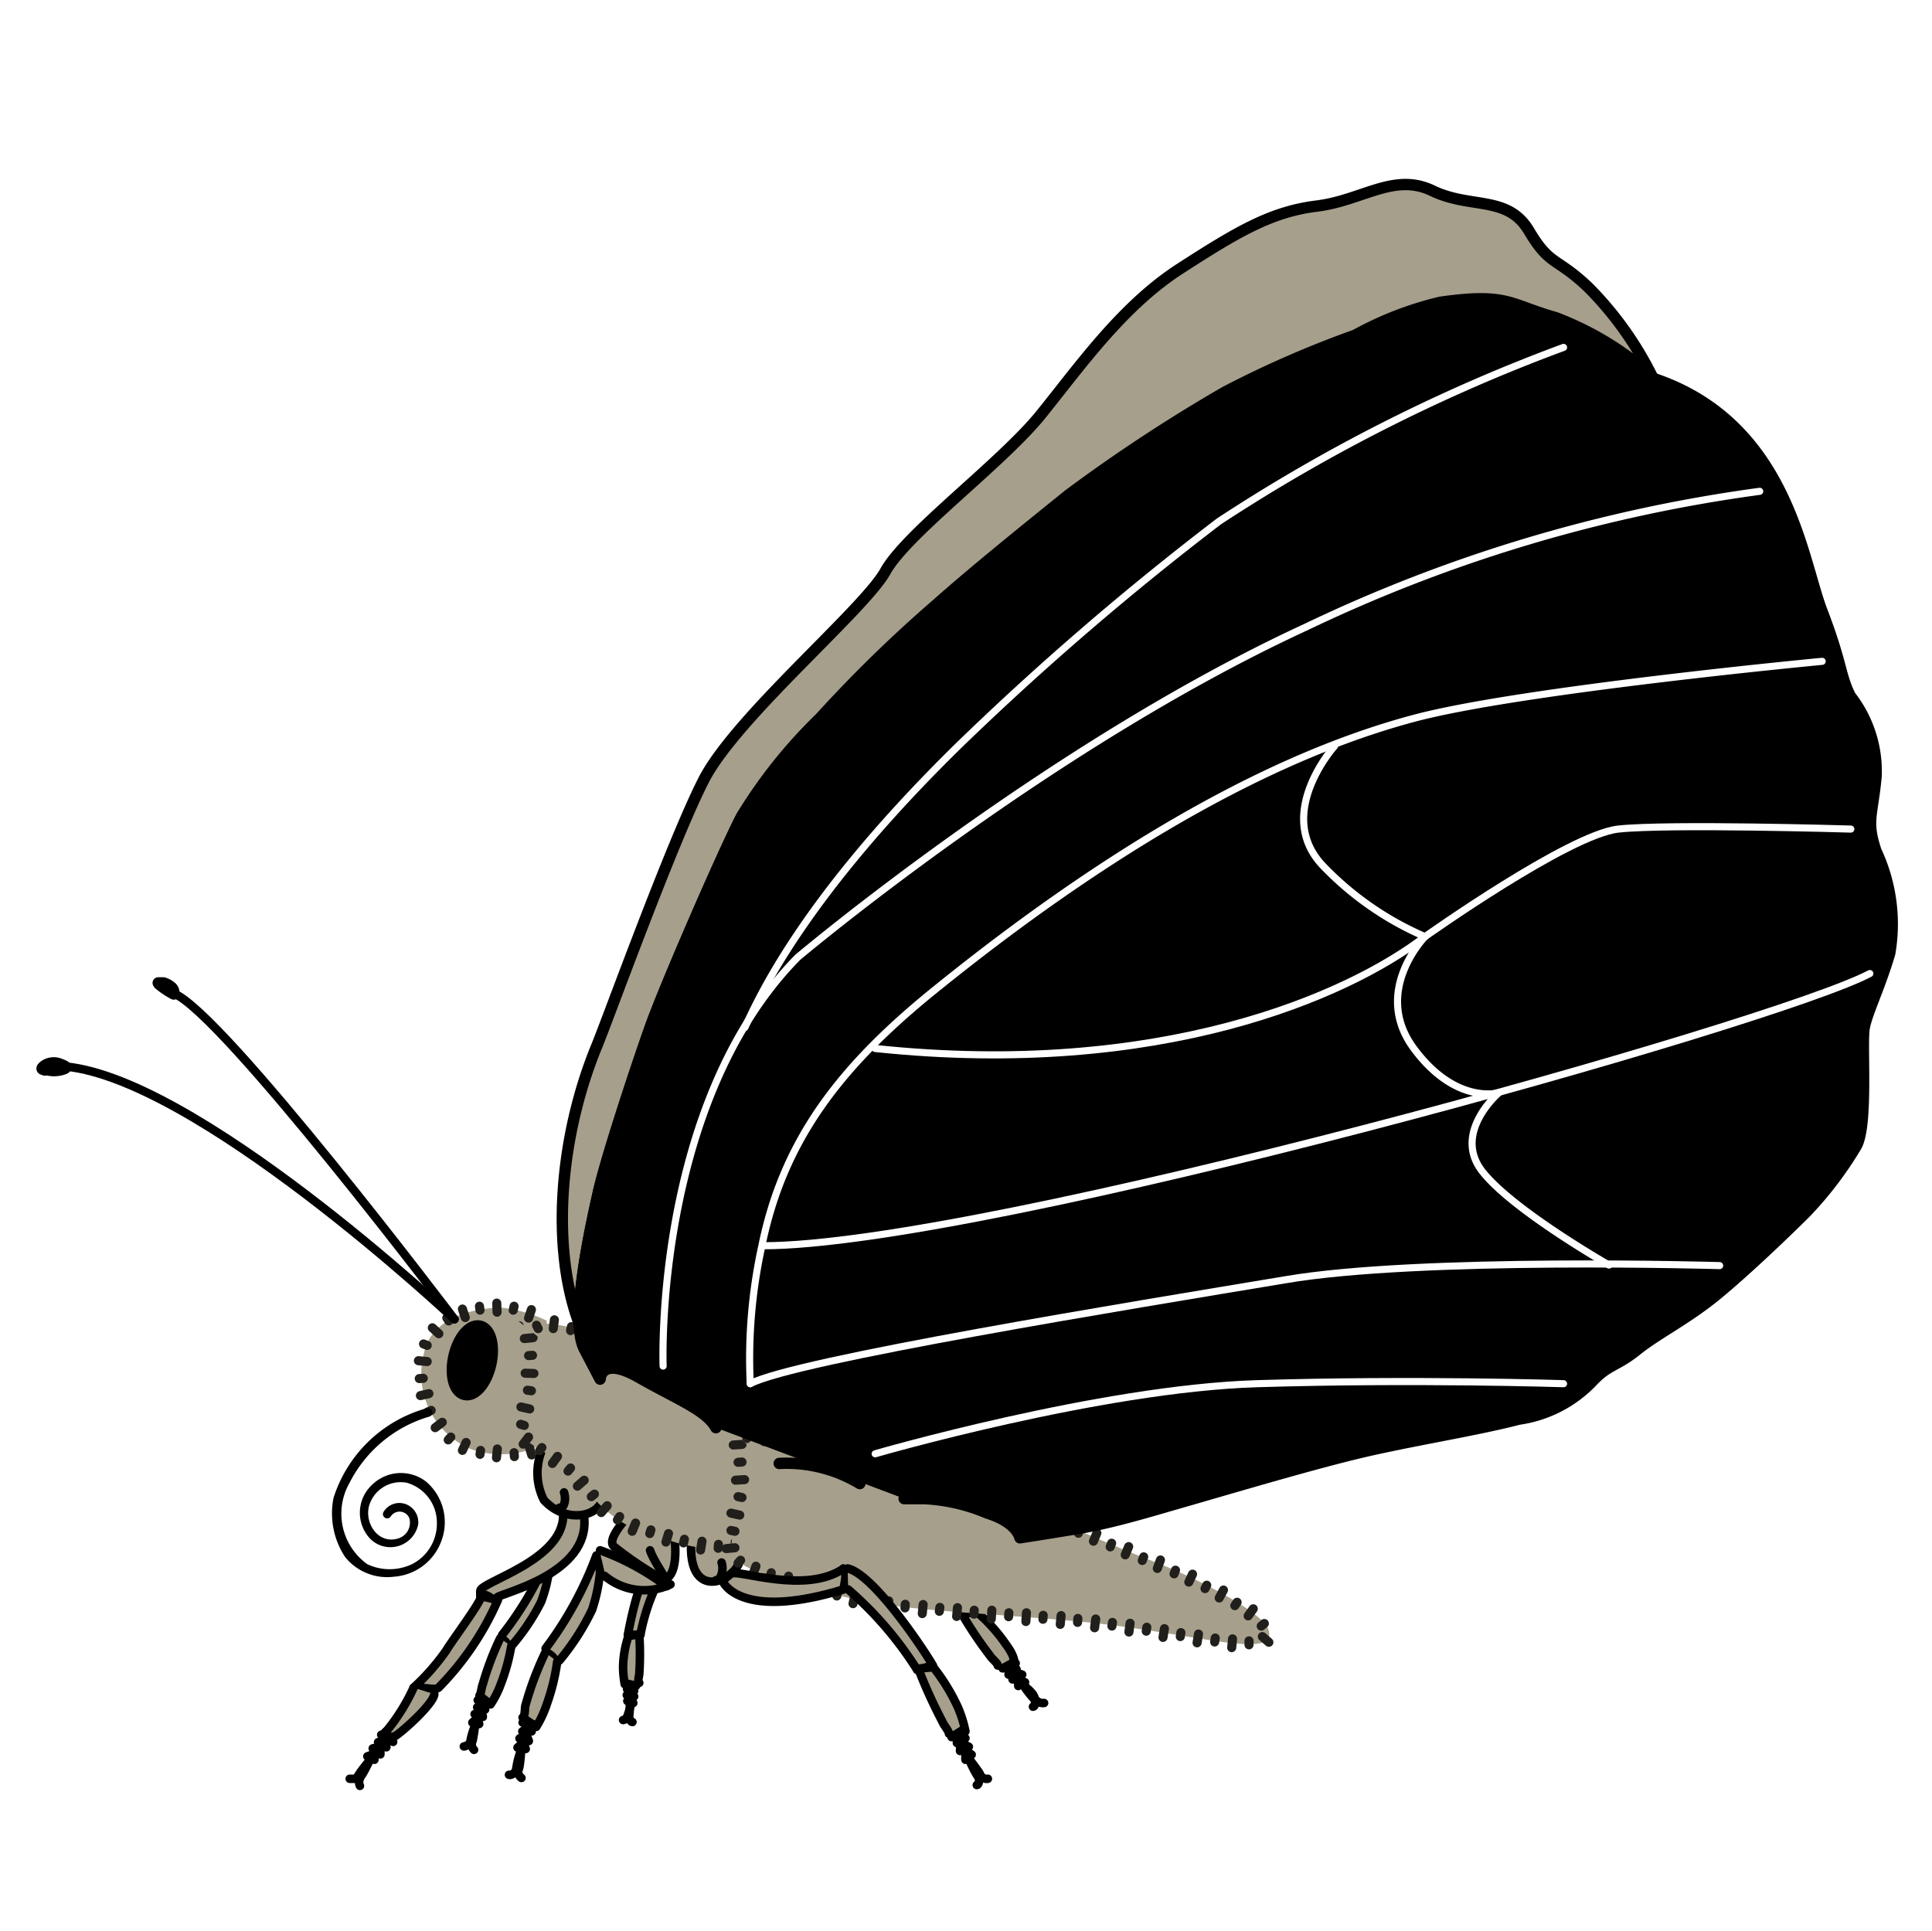 <svg xmlns="http://www.w3.org/2000/svg" xmlns:xlink="http://www.w3.org/1999/xlink" viewBox="0 0 68.06 68.03"><defs><style>.cls-1,.cls-10,.cls-22,.cls-5,.cls-7,.cls-9{fill:none;}.cls-2{fill:#fef4d1;opacity:0;}.cls-18,.cls-3{fill:#ddd9ca;}.cls-3{stroke:#ddd9ca;stroke-miterlimit:10;}.cls-16,.cls-20,.cls-4,.cls-6,.cls-8{fill:#a69f8b;}.cls-4,.cls-5{stroke:#4d4d4d;}.cls-10,.cls-11,.cls-16,.cls-18,.cls-19,.cls-20,.cls-21,.cls-22,.cls-4,.cls-5,.cls-6,.cls-7,.cls-9{stroke-linecap:round;stroke-linejoin:round;}.cls-4,.cls-5,.cls-6,.cls-7{stroke-width:0.3px;}.cls-10,.cls-11,.cls-16,.cls-18,.cls-19,.cls-20,.cls-21,.cls-6,.cls-7{stroke:#000;}.cls-9{stroke:#211f1b;stroke-width:0.32px;}.cls-10,.cls-19,.cls-20,.cls-21{stroke-width:0.4px;}.cls-11{stroke-width:0.57px;}.cls-12{clip-path:url(#clip-path);}.cls-13{clip-path:url(#clip-path-2);}.cls-14{clip-path:url(#clip-path-3);}.cls-15{clip-path:url(#clip-path-4);}.cls-16,.cls-18{stroke-width:0.5px;}.cls-17{mask:url(#mask);}.cls-19{fill:#998675;}.cls-22{stroke:#fff;stroke-width:0.25px;}.cls-23{filter:url(#luminosity-noclip);}</style><clipPath id="clip-path" transform="translate(0.01 0)"><polygon class="cls-1" points="19.1 47.44 19.09 47.36 19.09 47.32 19.09 47.3 19.09 47.29 19.09 47.28 19.09 47.28 19.1 47.22 18.07 46.4 18.11 46.68 18.13 46.83 18.14 46.9 18.14 46.96 18.15 47.5 19.1 47.44"/></clipPath><clipPath id="clip-path-2" transform="translate(0.01 0)"><polygon class="cls-1" points="19.24 47.11 19.2 47.11 19.18 47.12 19.17 47.12 19.17 47.12 19.17 47.12 19.17 47.12 19.17 47.12 19.17 47.12 19.1 47.22 18.07 46.4 18.56 46.36 18.76 46.26 18.87 46.22 18.98 46.19 19.09 46.17 19.19 46.17 19.24 47.11"/></clipPath><clipPath id="clip-path-3" transform="translate(0.01 0)"><polygon class="cls-1" points="26.47 51.21 26.46 51.13 26.46 51.09 26.46 51.07 26.46 51.06 26.46 51.06 26.46 51.06 26.46 51.05 26.46 51.05 26.46 51.05 26.46 51.05 25.43 50.02 25.52 51.27 26.47 51.21"/></clipPath><clipPath id="clip-path-4" transform="translate(0.01 0)"><polygon class="cls-1" points="26.6 51.07 26.52 51.07 26.49 51.06 26.47 51.06 26.46 51.06 26.45 51.06 26.45 51.06 26.45 51.06 26.45 51.06 26.45 51.06 26.45 51.06 26.45 51.06 26.45 51.06 26.46 51.05 25.43 50.02 26.08 50.07 26.7 50.13 26.6 51.07"/></clipPath><filter id="luminosity-noclip" x="8226" y="-8226" width="-32766" height="32766" filterUnits="userSpaceOnUse" color-interpolation-filters="sRGB"><feFlood flood-color="#fff" result="bg"/><feBlend in="SourceGraphic" in2="bg"/></filter><mask id="mask" x="8226.01" y="-8226" width="-32766" height="32766" maskUnits="userSpaceOnUse"><g class="cls-23"/></mask></defs><g id="Ebene_7" data-name="Ebene 7"><rect class="cls-2" width="68.06" height="68.03"/></g><g id="Ebene_2" data-name="Ebene 2"><path class="cls-3" d="M42.31,0" transform="translate(0.01 0)"/></g><g id="Ebene_3" data-name="Ebene 3"><path class="cls-4" d="M31,54c1.09.15,3.36,2.66,3.4,2.71l-.56.13a14.08,14.08,0,0,0-2.78-2.25" transform="translate(0.01 0)"/><path class="cls-5" d="M33.84,56.88a1.19,1.19,0,0,0,.56-.13" transform="translate(0.01 0)"/><path class="cls-6" d="M35.77,58.6c-.1-.11,0-.21-.36-.69a5.9,5.9,0,0,0-1-1.11l-.54.05a14,14,0,0,0,1,1.49c.06.1.26.25.27.34" transform="translate(0.01 0)"/><path class="cls-7" d="M36,59.27c0,.11.48.71.54.68" transform="translate(0.01 0)"/><path class="cls-7" d="M36.49,59.94s0,0-.08-.19-.57-.53-.56-.52" transform="translate(0.01 0)"/><path class="cls-7" d="M35.86,59.4v-.26" transform="translate(0.01 0)"/><path class="cls-7" d="M36.1,59.27l-.27-.12" transform="translate(0.01 0)"/><path class="cls-7" d="M36,59l-.29-.1" transform="translate(0.01 0)"/><path class="cls-7" d="M35.66,59.17c0-.15,0-.24,0-.24" transform="translate(0.01 0)"/><path class="cls-7" d="M35.8,58.81l-.26-.08" transform="translate(0.01 0)"/><path class="cls-7" d="M35.52,59a1.9,1.9,0,0,0,0-.21" transform="translate(0.01 0)"/><path class="cls-7" d="M36.77,60a.39.39,0,0,1-.26-.07" transform="translate(0.01 0)"/><path class="cls-7" d="M36.38,60.13c.08,0,.07-.14.07-.14" transform="translate(0.01 0)"/><path class="cls-7" d="M35.31,58.78l.4-.22" transform="translate(0.01 0)"/><path class="cls-6" d="M23.41,55.29a7.17,7.17,0,0,0-.86,2.31h-.44s.42-2.47,1.08-2.8" transform="translate(0.01 0)"/><path class="cls-7" d="M22.55,57.6c-.1.07-.44,0-.44,0" transform="translate(0.01 0)"/><path class="cls-6" d="M22,59.34a3.3,3.3,0,0,1-.06-.62,3.59,3.59,0,0,1,.19-1.08l.38-.06a10.38,10.38,0,0,1,0,1.39c0,.09-.07.24,0,.32" transform="translate(0.01 0)"/><path class="cls-7" d="M22.18,59.91c0,.09,0,.65-.06.64" transform="translate(0.01 0)"/><path class="cls-7" d="M22.12,60.54s-.06,0,0-.16.15-.53.14-.53" transform="translate(0.01 0)"/><path class="cls-7" d="M22.3,60l-.12-.21" transform="translate(0.01 0)"/><path class="cls-7" d="M22.09,59.93l.12-.15" transform="translate(0.01 0)"/><path class="cls-7" d="M22.07,59.72a1.24,1.24,0,0,0,.15-.13" transform="translate(0.01 0)"/><path class="cls-7" d="M22.33,59.77l-.13-.19" transform="translate(0.01 0)"/><path class="cls-7" d="M22.08,59.51l.14-.11" transform="translate(0.01 0)"/><path class="cls-7" d="M22.33,59.57l-.11-.17" transform="translate(0.01 0)"/><path class="cls-7" d="M21.94,60.6a.18.18,0,0,0,.14-.11" transform="translate(0.01 0)"/><path class="cls-7" d="M22.27,60.67c-.06,0-.1-.1-.1-.1" transform="translate(0.01 0)"/><path class="cls-7" d="M22.4,59.39,22,59.3" transform="translate(0.01 0)"/><path class="cls-6" d="M18,58a7.63,7.63,0,0,0,1.05-1.56,4.89,4.89,0,0,0,.29-1.19l0-.51a11.76,11.76,0,0,1-1.66,2.86" transform="translate(0.01 0)"/><path class="cls-7" d="M17.65,57.72a.68.68,0,0,1,.25.26" transform="translate(0.01 0)"/><path class="cls-6" d="M17.61,57.72A10.21,10.21,0,0,0,17,59.33c-.05.11-.06.34-.12.41l.39.31a3.34,3.34,0,0,0,.36-.71A7,7,0,0,0,18,58" transform="translate(0.01 0)"/><path class="cls-7" d="M16.79,60.65a2.75,2.75,0,0,0-.25.82" transform="translate(0.01 0)"/><path class="cls-7" d="M16.54,61.47s.07,0,.11-.19.11-.74.11-.73" transform="translate(0.01 0)"/><path class="cls-7" d="M16.63,60.69l.21-.19" transform="translate(0.01 0)"/><path class="cls-7" d="M16.87,60.74a2.17,2.17,0,0,1-.06-.25" transform="translate(0.01 0)"/><path class="cls-7" d="M17,60.49c0-.07-.08-.24-.08-.24" transform="translate(0.01 0)"/><path class="cls-7" d="M16.71,60.39a1.71,1.71,0,0,0,.21-.15" transform="translate(0.01 0)"/><path class="cls-7" d="M17.08,60.23A1.68,1.68,0,0,1,17,60" transform="translate(0.01 0)"/><path class="cls-7" d="M16.8,60.15,17,60" transform="translate(0.01 0)"/><path class="cls-7" d="M16.69,61.65a.26.26,0,0,1-.08-.22" transform="translate(0.01 0)"/><path class="cls-7" d="M16.33,61.53c.06,0,.15-.06.15-.06" transform="translate(0.01 0)"/><path class="cls-7" d="M16.82,59.9a3.64,3.64,0,0,1,.4.1" transform="translate(0.01 0)"/><path class="cls-7" d="M19.35,55.53" transform="translate(0.01 0)"/><path class="cls-6" d="M21.62,54.15" transform="translate(0.01 0)"/><path class="cls-6" d="M26.05,54.62c.35.86-1.94,2.19-1.7-.47" transform="translate(0.01 0)"/><path class="cls-6" d="M14.56,59.46c.6,0,.73.1.88,0a10.23,10.23,0,0,0,2.09-3.09l-.59-.13c0,.2-1.08,1.64-1.23,1.91a8,8,0,0,1-1.15,1.31" transform="translate(0.01 0)"/><path class="cls-7" d="M15.53,58.08" transform="translate(0.01 0)"/><path class="cls-7" d="M15.22,58" transform="translate(0.01 0)"/><path class="cls-6" d="M14.56,59.46a6.89,6.89,0,0,1-.93,1.5c-.1.09-.42.38.27.21.21-.11,1.35-1.12,1.39-1.48" transform="translate(0.01 0)"/><path class="cls-7" d="M13.12,61.9c-.1.09-.62.74-.56.78" transform="translate(0.01 0)"/><path class="cls-7" d="M12.57,62.67s.08,0,.18-.15.38-.74.38-.73" transform="translate(0.01 0)"/><path class="cls-7" d="M12.93,61.88l.3-.11" transform="translate(0.01 0)"/><path class="cls-7" d="M13.18,62c0-.14,0-.28,0-.28" transform="translate(0.01 0)"/><path class="cls-7" d="M13.39,61.81v-.29" transform="translate(0.01 0)"/><path class="cls-7" d="M13.12,61.6l.3-.08" transform="translate(0.01 0)"/><path class="cls-7" d="M13.6,61.56a2,2,0,0,1,0-.26" transform="translate(0.01 0)"/><path class="cls-7" d="M13.31,61.38l.26-.07" transform="translate(0.01 0)"/><path class="cls-7" d="M12.67,62.92a.3.3,0,0,1,0-.26" transform="translate(0.01 0)"/><path class="cls-7" d="M12.31,62.67c.06,0,.19,0,.19,0" transform="translate(0.01 0)"/><path class="cls-7" d="M13.42,61.12l.42.25" transform="translate(0.01 0)"/><path class="cls-6" d="M20.57,53.46c.2,2-2.91,2.66-3.07,2.82l0,.09c-.24,0-.35-.29-.59-.13v-.19c0-.32,2.95-1.07,2.92-2.69" transform="translate(0.01 0)"/><path class="cls-6" d="M20.91,52.11c1,1-.71,1.88-1.76.74a2.13,2.13,0,0,1,.1-2.09" transform="translate(0.01 0)"/><path class="cls-6" d="M21.29,55.52a2.17,2.17,0,0,0,2.32.3l-.14.07a8.94,8.94,0,0,0-2.34-1.27" transform="translate(0.01 0)"/><path class="cls-6" d="M19.7,58.5a8.56,8.56,0,0,0,1.15-1.79,6.06,6.06,0,0,0,.28-1.34L21,54.8a12.87,12.87,0,0,1-1.79,3.28" transform="translate(0.01 0)"/><path class="cls-7" d="M19.25,58.22a.78.78,0,0,1,.31.28" transform="translate(0.01 0)"/><path class="cls-6" d="M19.2,58.22a11.3,11.3,0,0,0-.69,1.83c-.05.12,0,.38-.11.46l.48.33a3.68,3.68,0,0,0,.38-.82,7.38,7.38,0,0,0,.36-1.48" transform="translate(0.01 0)"/><path class="cls-7" d="M18.4,61.53a3.06,3.06,0,0,0-.24.92" transform="translate(0.01 0)"/><path class="cls-7" d="M18.17,62.45s.08,0,.12-.21.08-.83.08-.82" transform="translate(0.01 0)"/><path class="cls-7" d="M18.22,61.57l.24-.21" transform="translate(0.01 0)"/><path class="cls-7" d="M18.51,61.62a2.51,2.51,0,0,1-.08-.28" transform="translate(0.01 0)"/><path class="cls-7" d="M18.62,61.34l-.1-.27" transform="translate(0.01 0)"/><path class="cls-7" d="M18.29,61.25a2,2,0,0,0,.25-.18" transform="translate(0.01 0)"/><path class="cls-7" d="M18.72,61l-.11-.24" transform="translate(0.01 0)"/><path class="cls-7" d="M18.39,61l.22-.16" transform="translate(0.01 0)"/><path class="cls-7" d="M18.36,62.64a.28.28,0,0,1-.12-.24" transform="translate(0.01 0)"/><path class="cls-7" d="M18.1,62.46s-.1.1-.18.07" transform="translate(0.01 0)"/><path class="cls-7" d="M18.4,60.69c.17,0,.48.09.48.09" transform="translate(0.01 0)"/><path class="cls-7" d="M21.13,55.69" transform="translate(0.01 0)"/><path class="cls-6" d="M23.73,54s.25,1.5-.36,1.66a12.8,12.8,0,0,1-1.75-1.17c-.29-.26.5-1.06.5-1.06" transform="translate(0.01 0)"/><path class="cls-8" d="M17.65,46.07c-.13,0-2.41,0-2.73,1.63a2.87,2.87,0,0,0,1.67,3.36,3.2,3.2,0,0,0,2.4-.12,35.14,35.14,0,0,0,.26-4.41A5,5,0,0,0,17.65,46.07Z" transform="translate(0.01 0)"/><line class="cls-9" x1="18.72" y1="46.14" x2="18.62" y2="46.44"/><line class="cls-9" x1="18.11" y1="46.02" x2="18.08" y2="46.16"/><line class="cls-9" x1="17.5" y1="45.91" x2="17.51" y2="46.23"/><line class="cls-9" x1="16.89" y1="46.02" x2="16.91" y2="46.16"/><line class="cls-9" x1="16.29" y1="46.12" x2="16.39" y2="46.42"/><line class="cls-9" x1="15.74" y1="46.43" x2="15.81" y2="46.54"/><line class="cls-9" x1="15.23" y1="46.78" x2="15.46" y2="46.99"/><line class="cls-9" x1="14.92" y1="47.35" x2="15.05" y2="47.4"/><line class="cls-9" x1="14.74" y1="47.94" x2="15.05" y2="47.97"/><line class="cls-9" x1="14.77" y1="48.57" x2="14.91" y2="48.56"/><line class="cls-9" x1="14.81" y1="49.17" x2="15.11" y2="49.1"/><line class="cls-9" x1="15.06" y1="49.75" x2="15.19" y2="49.69"/><line class="cls-9" x1="15.33" y1="50.3" x2="15.58" y2="50.11"/><line class="cls-9" x1="15.79" y1="50.73" x2="15.88" y2="50.63"/><line class="cls-9" x1="16.29" y1="51.1" x2="16.42" y2="50.82"/><line class="cls-9" x1="16.91" y1="51.24" x2="16.93" y2="51.1"/><line class="cls-9" x1="17.49" y1="51.36" x2="17.52" y2="51.05"/><line class="cls-9" x1="18.12" y1="51.32" x2="18.11" y2="51.18"/><line class="cls-9" x1="18.73" y1="51.26" x2="18.64" y2="50.96"/><line class="cls-9" x1="19.17" y1="50.73" x2="19.04" y2="50.71"/><line class="cls-9" x1="19.29" y1="50.15" x2="18.97" y2="50.12"/><line class="cls-9" x1="19.28" y1="49.54" x2="19.14" y2="49.53"/><line class="cls-9" x1="19.35" y1="48.96" x2="19.04" y2="48.95"/><line class="cls-9" x1="19.33" y1="48.35" x2="19.19" y2="48.35"/><line class="cls-9" x1="19.39" y1="47.77" x2="19.08" y2="47.76"/><line class="cls-9" x1="19.36" y1="47.17" x2="19.22" y2="47.16"/><path class="cls-7" d="M16,46.48S7.84,35.68,6.11,35" transform="translate(0.01 0)"/><path class="cls-10" d="M5.59,34.67a3,3,0,0,0,.52.35A.26.26,0,0,0,6,34.76a.75.75,0,0,0-.25-.13s-.36,0-.08,0" transform="translate(0.01 0)"/><path class="cls-7" d="M16,46.48S6.74,37.77,2.08,37.56" transform="translate(0.01 0)"/><path class="cls-10" d="M1.53,37.65a1,1,0,0,0,.73,0c.11-.05,0-.1-.16-.16a.57.57,0,0,0-.53.05c-.22.16,0,.13,0,.16" transform="translate(0.01 0)"/><ellipse class="cls-11" cx="16.63" cy="47.93" rx="1.15" ry="0.58" transform="translate(-33.78 53.56) rotate(-77.24)"/><path class="cls-8" d="M18.6,46.83c.28,0,.3-.25.89-.18a13.11,13.11,0,0,1,2,.5,10.68,10.68,0,0,1,1.58,1c.38.25.4.42.78.62s.06,0,.67.33a8,8,0,0,1,1.14.72,2.81,2.81,0,0,1,.93,1.53,3.21,3.21,0,0,1,0,1.32c-.27,1.55-.15,1.72-.65,1.85a5.31,5.31,0,0,1-2.46-.28A4.54,4.54,0,0,1,21,52.89a7.61,7.61,0,0,0-1.3-1.34,9.19,9.19,0,0,0-1-.68c-.25-.15-.43-.3-.34-.65a8,8,0,0,0,.3-2.09A10.22,10.22,0,0,0,18.6,46.83Z" transform="translate(0.01 0)"/><line class="cls-9" x1="19.49" y1="46.81" x2="19.53" y2="46.5"/><line class="cls-9" x1="20.1" y1="46.88" x2="20.13" y2="46.74"/><line class="cls-9" x1="20.67" y1="47.06" x2="20.75" y2="46.76"/><line class="cls-9" x1="21.28" y1="47.19" x2="21.33" y2="47.06"/><line class="cls-9" x1="21.8" y1="47.46" x2="21.95" y2="47.18"/><line class="cls-9" x1="22.35" y1="47.74" x2="22.42" y2="47.62"/><line class="cls-9" x1="22.82" y1="48.11" x2="23" y2="47.85"/><line class="cls-9" x1="23.33" y1="48.44" x2="23.43" y2="48.34"/><line class="cls-9" x1="23.81" y1="48.87" x2="23.95" y2="48.59"/><line class="cls-9" x1="24.4" y1="49.1" x2="24.46" y2="48.97"/><line class="cls-9" x1="24.89" y1="49.43" x2="25.06" y2="49.16"/><line class="cls-9" x1="25.43" y1="49.73" x2="25.51" y2="49.62"/><line class="cls-9" x1="25.84" y1="50.13" x2="26.07" y2="49.93"/><line class="cls-9" x1="26.22" y1="50.6" x2="26.34" y2="50.53"/><line class="cls-9" x1="26.4" y1="51.15" x2="26.7" y2="51.05"/><line class="cls-9" x1="26.57" y1="51.72" x2="26.71" y2="51.71"/><line class="cls-9" x1="26.53" y1="52.3" x2="26.84" y2="52.33"/><line class="cls-9" x1="26.48" y1="52.92" x2="26.62" y2="52.94"/><line class="cls-9" x1="26.35" y1="53.51" x2="26.66" y2="53.55"/><line class="cls-9" x1="26.28" y1="54.11" x2="26.41" y2="54.15"/><line class="cls-9" x1="25.9" y1="54.33" x2="25.96" y2="54.63"/><line class="cls-9" x1="25.31" y1="54.41" x2="25.3" y2="54.55"/><line class="cls-9" x1="24.73" y1="54.3" x2="24.68" y2="54.61"/><line class="cls-9" x1="24.11" y1="54.23" x2="24.08" y2="54.36"/><line class="cls-9" x1="23.55" y1="54.03" x2="23.46" y2="54.33"/><line class="cls-9" x1="22.93" y1="53.9" x2="22.89" y2="54.03"/><line class="cls-9" x1="22.39" y1="53.66" x2="22.27" y2="53.95"/><line class="cls-9" x1="21.83" y1="53.43" x2="21.75" y2="53.55"/><line class="cls-9" x1="21.39" y1="53.05" x2="21.18" y2="53.29"/><line class="cls-9" x1="20.94" y1="52.64" x2="20.83" y2="52.73"/><line class="cls-9" x1="20.58" y1="52.15" x2="20.34" y2="52.36"/><line class="cls-9" x1="20.1" y1="51.72" x2="20.01" y2="51.83"/><line class="cls-9" x1="19.64" y1="51.31" x2="19.46" y2="51.56"/><line class="cls-9" x1="19.09" y1="51" x2="19.01" y2="51.11"/><line class="cls-9" x1="18.62" y1="50.63" x2="18.43" y2="50.88"/><line class="cls-9" x1="18.47" y1="50.22" x2="18.34" y2="50.18"/><line class="cls-9" x1="18.66" y1="49.64" x2="18.35" y2="49.57"/><line class="cls-9" x1="18.72" y1="49" x2="18.58" y2="48.98"/><line class="cls-9" x1="18.81" y1="48.39" x2="18.5" y2="48.38"/><line class="cls-9" x1="18.76" y1="47.75" x2="18.62" y2="47.76"/><g class="cls-12"><line class="cls-9" x1="18.78" y1="47.13" x2="18.47" y2="47.16"/><polyline class="cls-9" points="18.63 46.51 18.61 46.51 18.6 46.52 18.56 46.52"/></g><g class="cls-13"><polyline class="cls-9" points="18.31 47.02 18.31 46.87 18.29 46.71"/><line class="cls-9" x1="18.96" y1="46.81" x2="18.9" y2="46.69"/></g><path class="cls-8" d="M26,50.54a25.21,25.21,0,0,1,5.1.94c2.28.74,4.69,1.43,5.78,1.94s2.74,1.21,3.89,1.65c1.54.6,3.68,1.75,3.89,2.31.46,1.21-2.76.09-6.86-.27s-6.63-.38-8.59-1-3.06-.74-3.36-1.29.3-1.85.26-2.58S26,50.54,26,50.54Z" transform="translate(0.01 0)"/><line class="cls-9" x1="26.92" y1="50.79" x2="26.96" y2="50.48"/><line class="cls-9" x1="27.54" y1="50.83" x2="27.56" y2="50.69"/><line class="cls-9" x1="28.13" y1="50.96" x2="28.18" y2="50.66"/><line class="cls-9" x1="28.74" y1="51.03" x2="28.77" y2="50.89"/><line class="cls-9" x1="29.32" y1="51.19" x2="29.38" y2="50.88"/><line class="cls-9" x1="29.93" y1="51.28" x2="29.96" y2="51.15"/><line class="cls-9" x1="30.49" y1="51.48" x2="30.58" y2="51.17"/><line class="cls-9" x1="31.09" y1="51.61" x2="31.14" y2="51.48"/><line class="cls-9" x1="31.65" y1="51.84" x2="31.75" y2="51.54"/><line class="cls-9" x1="32.26" y1="51.98" x2="32.3" y2="51.85"/><line class="cls-9" x1="32.81" y1="52.2" x2="32.91" y2="51.91"/><line class="cls-9" x1="33.42" y1="52.35" x2="33.46" y2="52.21"/><line class="cls-9" x1="33.98" y1="52.57" x2="34.07" y2="52.27"/><line class="cls-9" x1="34.58" y1="52.71" x2="34.63" y2="52.58"/><line class="cls-9" x1="35.14" y1="52.94" x2="35.24" y2="52.65"/><line class="cls-9" x1="35.74" y1="53.1" x2="35.78" y2="52.97"/><line class="cls-9" x1="36.28" y1="53.35" x2="36.39" y2="53.06"/><line class="cls-9" x1="36.86" y1="53.54" x2="36.92" y2="53.42"/><line class="cls-9" x1="37.39" y1="53.82" x2="37.52" y2="53.54"/><line class="cls-9" x1="37.99" y1="54.02" x2="38.04" y2="53.9"/><line class="cls-9" x1="38.52" y1="54.3" x2="38.64" y2="54.01"/><line class="cls-9" x1="39.11" y1="54.5" x2="39.16" y2="54.37"/><line class="cls-9" x1="39.64" y1="54.78" x2="39.76" y2="54.49"/><line class="cls-9" x1="40.24" y1="54.98" x2="40.29" y2="54.85"/><line class="cls-9" x1="40.77" y1="55.26" x2="40.88" y2="54.96"/><line class="cls-9" x1="41.36" y1="55.45" x2="41.41" y2="55.32"/><line class="cls-9" x1="41.88" y1="55.74" x2="42.01" y2="55.46"/><line class="cls-9" x1="42.45" y1="55.97" x2="42.51" y2="55.85"/><line class="cls-9" x1="42.95" y1="56.3" x2="43.1" y2="56.02"/><line class="cls-9" x1="43.5" y1="56.57" x2="43.58" y2="56.45"/><line class="cls-9" x1="43.97" y1="56.93" x2="44.15" y2="56.68"/><line class="cls-9" x1="44.43" y1="57.29" x2="44.54" y2="57.2"/><line class="cls-9" x1="44.47" y1="57.66" x2="44.7" y2="57.86"/><line class="cls-9" x1="44" y1="57.81" x2="44" y2="57.95"/><line class="cls-9" x1="43.42" y1="57.74" x2="43.39" y2="58.05"/><line class="cls-9" x1="42.81" y1="57.71" x2="42.79" y2="57.85"/><line class="cls-9" x1="42.22" y1="57.57" x2="42.17" y2="57.88"/><line class="cls-9" x1="41.6" y1="57.52" x2="41.58" y2="57.66"/><line class="cls-9" x1="41.02" y1="57.38" x2="40.97" y2="57.69"/><line class="cls-9" x1="40.4" y1="57.33" x2="40.38" y2="57.47"/><line class="cls-9" x1="39.81" y1="57.19" x2="39.77" y2="57.5"/><line class="cls-9" x1="39.19" y1="57.16" x2="39.17" y2="57.29"/><line class="cls-9" x1="38.6" y1="57.04" x2="38.56" y2="57.35"/><line class="cls-9" x1="37.97" y1="57.02" x2="37.96" y2="57.16"/><line class="cls-9" x1="37.38" y1="56.92" x2="37.35" y2="57.23"/><line class="cls-9" x1="36.75" y1="56.91" x2="36.74" y2="57.05"/><line class="cls-9" x1="36.16" y1="56.82" x2="36.14" y2="57.13"/><line class="cls-9" x1="35.54" y1="56.82" x2="35.53" y2="56.96"/><line class="cls-9" x1="34.94" y1="56.73" x2="34.92" y2="57.04"/><line class="cls-9" x1="34.32" y1="56.73" x2="34.31" y2="56.87"/><line class="cls-9" x1="33.73" y1="56.64" x2="33.7" y2="56.95"/><line class="cls-9" x1="33.11" y1="56.63" x2="33.09" y2="56.77"/><line class="cls-9" x1="32.52" y1="56.53" x2="32.49" y2="56.85"/><line class="cls-9" x1="31.89" y1="56.52" x2="31.88" y2="56.65"/><line class="cls-9" x1="31.31" y1="56.4" x2="31.27" y2="56.71"/><line class="cls-9" x1="30.69" y1="56.35" x2="30.67" y2="56.49"/><line class="cls-9" x1="30.12" y1="56.19" x2="30.05" y2="56.5"/><line class="cls-9" x1="29.51" y1="56.09" x2="29.48" y2="56.23"/><line class="cls-9" x1="28.96" y1="55.87" x2="28.86" y2="56.17"/><line class="cls-9" x1="28.35" y1="55.74" x2="28.31" y2="55.87"/><line class="cls-9" x1="27.78" y1="55.53" x2="27.7" y2="55.83"/><line class="cls-9" x1="27.17" y1="55.41" x2="27.13" y2="55.54"/><line class="cls-9" x1="26.63" y1="55.18" x2="26.52" y2="55.48"/><line class="cls-9" x1="26.09" y1="54.97" x2="26" y2="55.07"/><line class="cls-9" x1="25.89" y1="54.53" x2="25.58" y2="54.56"/><line class="cls-9" x1="25.89" y1="53.95" x2="25.75" y2="53.92"/><line class="cls-9" x1="26.06" y1="53.38" x2="25.75" y2="53.31"/><line class="cls-9" x1="26.14" y1="52.76" x2="26" y2="52.73"/><line class="cls-9" x1="26.23" y1="52.13" x2="25.91" y2="52.15"/><line class="cls-9" x1="26.14" y1="51.51" x2="26" y2="51.52"/><g class="cls-14"><line class="cls-9" x1="26.14" y1="50.89" x2="25.83" y2="50.91"/><line class="cls-9" x1="26.12" y1="50.24" x2="25.95" y2="50.22"/></g><g class="cls-15"><line class="cls-9" x1="25.66" y1="50.74" x2="25.64" y2="50.38"/><line class="cls-9" x1="26.31" y1="50.68" x2="26.33" y2="50.54"/></g><path class="cls-7" d="M23.33,55.47c.09.07-.33-.5-.44-.85" transform="translate(0.01 0)"/><path class="cls-7" d="M19.7,53.12c.09.08.27-.19.16-.54" transform="translate(0.01 0)"/><path class="cls-7" d="M25.22,55.67c.09.07.3-.28.19-.62" transform="translate(0.01 0)"/><path class="cls-6" d="M29.7,56c-3.28,1-4.13,0-4.26-.31l.31-.25c.27-.15,2.6.74,3.95-.17" transform="translate(0.01 0)"/><path class="cls-7" d="M29.7,55.26c.17.05,0,.73,0,.73" transform="translate(0.01 0)"/><path class="cls-6" d="M29.87,56a12.71,12.71,0,0,1,2.43,2.83l.55-.15c0-.06-2-3.2-3-3.42" transform="translate(0.01 0)"/><path class="cls-7" d="M32.3,58.83c.17.06.55-.15.55-.15" transform="translate(0.01 0)"/><path class="cls-6" d="M34,61a4.24,4.24,0,0,0-.27-.86,7,7,0,0,0-.86-1.4l-.53.05a17.66,17.66,0,0,0,.85,1.87c.05.13.22.31.23.42" transform="translate(0.01 0)"/><path class="cls-7" d="M34.08,61.82c0,.13.38.89.44.85" transform="translate(0.01 0)"/><path class="cls-7" d="M34.52,62.66s.06-.07-.05-.23-.5-.67-.49-.67" transform="translate(0.01 0)"/><path class="cls-7" d="M34,62c0-.18,0-.32,0-.32" transform="translate(0.01 0)"/><path class="cls-7" d="M34.22,61.82,34,61.67" transform="translate(0.01 0)"/><path class="cls-7" d="M34.12,61.54l-.27-.13" transform="translate(0.01 0)"/><path class="cls-7" d="M33.81,61.69c0-.18.06-.3.06-.3" transform="translate(0.01 0)"/><path class="cls-7" d="M34,61.24l-.24-.09" transform="translate(0.01 0)"/><path class="cls-7" d="M33.7,61.41l0-.26" transform="translate(0.01 0)"/><path class="cls-7" d="M34.79,62.67a.27.27,0,0,1-.24-.09" transform="translate(0.01 0)"/><path class="cls-7" d="M34.4,62.89c.08,0,.08-.17.08-.17" transform="translate(0.01 0)"/><path class="cls-7" d="M33.51,61.2l.41-.26" transform="translate(0.01 0)"/><path d="M15,49.62a4.79,4.79,0,0,0-3.26,3.15,2.79,2.79,0,0,0,.41,2.09,1.9,1.9,0,0,0,1.72.69,1.92,1.92,0,0,0,1.65-1.21A1.88,1.88,0,0,0,15,52.2a1.45,1.45,0,0,0-1.9.11A1.34,1.34,0,0,0,13,54.18a1,1,0,0,0,1.72-.46A.68.68,0,0,0,14.3,53a.65.65,0,0,0-.8.27.15.15,0,0,0,.26.15.37.37,0,0,1,.65.07.58.58,0,0,1-.42.72c-.68.19-1.16-.54-1-1.15a1.16,1.16,0,0,1,1.33-.82,1.46,1.46,0,0,1,1.06,1.4,1.6,1.6,0,0,1-.88,1.47,1.84,1.84,0,0,1-1.57,0,2.19,2.19,0,0,1-.63-2.86,4.61,4.61,0,0,1,2.81-2.34.15.15,0,0,0-.08-.29Z" transform="translate(0.01 0)"/><path class="cls-16" d="M20.16,47" transform="translate(0.01 0)"/><g class="cls-17"><path class="cls-18" d="M22,48.36" transform="translate(0.01 0)"/></g></g><g id="Ebene_9" data-name="Ebene 9"><path class="cls-19" d="M24.68,51.34" transform="translate(0.01 0)"/><path class="cls-20" d="M20.4,46.65c-1-2.65-.72-6.55.61-9.79.36-.86,2.64-7.17,3.77-9.38s5.65-6,6.4-7.35,4.1-3.81,5.5-5.55,2.86-3.81,4.89-5.12,3.2-2,4.81-2.2,2.72-1.19,4.07-.54,2.65.15,3.4,1.41.94.9,2.1,2a12.06,12.06,0,0,1,2.24,3.13,10.81,10.81,0,0,0-3.4-2.07c-1.63-.46-1.68-.88-4.06-.54a11.92,11.92,0,0,0-3,1.16,36.12,36.12,0,0,0-4.58,2,57.1,57.1,0,0,0-5.52,3.63c-1.16.94-3.2,2.57-4.65,3.86a47.6,47.6,0,0,0-4.1,4,17.41,17.41,0,0,0-2.77,3.47c-.68,1.33-2.71,6-3.2,7.39S21.34,40.82,21.07,42s-1,4.48-.49,5.52l.55,1.05s0-.85,1.37-.06,2.37,1.15,2.71,1.77" transform="translate(0.01 0)"/><path class="cls-21" d="M25.21,50.3c-.34-.62-1.36-1-2.71-1.77s-1.37.06-1.37.06l-.55-1.05c-.54-1,.23-4.32.49-5.52s1.32-4.41,1.82-5.81,2.52-6.06,3.2-7.39a17.41,17.41,0,0,1,2.77-3.47,47.6,47.6,0,0,1,4.1-4c1.45-1.29,3.49-2.92,4.65-3.86a57.1,57.1,0,0,1,5.52-3.63,36.12,36.12,0,0,1,4.58-2,11.92,11.92,0,0,1,3-1.16c2.38-.34,2.43.08,4.06.54a10.81,10.81,0,0,1,3.4,2.07c4.77,1.55,5.28,6.33,6,8.21s.62,2.23,1,3a4.31,4.31,0,0,1,.91,2.83c-.13,1.41-.36,1.57,0,2.64a6.06,6.06,0,0,1,.48,3.6c-.36,1.22-.8,2.08-.9,2.63s.14,3.43-.28,4.16a13,13,0,0,1-1.76,2.32c-.68.68-2.16,2.1-3.19,2.94s-2.07,1.35-2.79,1.93-1,.49-1.59,1.13A4.44,4.44,0,0,1,53.49,50c-1.57.41-3.93.77-5.77,1.22s-4.52,1.25-5.88,1.64-2.64.79-3.92,1-2,.32-2,.32-.09-.54-1.15-.87a6.46,6.46,0,0,0-2.21-.51h-.72" transform="translate(0.01 0)"/><path class="cls-20" d="M27.44,51.56a5,5,0,0,1,2.84.71" transform="translate(0.01 0)"/></g><g id="Ebene_11" data-name="Ebene 11"><path class="cls-22" d="M26.42,48.75a18.46,18.46,0,0,1,.41-4.86c.76-3.73,2.77-6.31,6-8.94,8.29-6.72,13.89-8.82,17-9.65,3.77-1,14.35-2,14.35-2" transform="translate(0.01 0)"/><path class="cls-22" d="M60.57,44.59s-10.6-.31-15.31.5C39.8,46,28,47.92,26.42,48.75" transform="translate(0.01 0)"/><path class="cls-22" d="M65.86,34.3c-3.39,1.79-31.22,9.6-39,9.59" transform="translate(0.01 0)"/><path class="cls-22" d="M50.19,33c-2.72,2.09-9.34,5-19.37,3.94" transform="translate(0.01 0)"/><path class="cls-22" d="M47,26.29s-2.18,2.43-.36,4.26A11,11,0,0,0,50.19,33s-1.88,1.92-.4,3.93,3,1.57,3,1.57-1.64,1.4-.59,2.76,4.47,3.31,4.47,3.31" transform="translate(0.01 0)"/><path class="cls-22" d="M50.19,33S55.26,29.4,57,29.21s8.19,0,8.19,0" transform="translate(0.01 0)"/><path class="cls-22" d="M23.35,48.13s-.35-9.22,4.74-14.4c0,0,8.83-7.45,17.89-11.63a53.57,53.57,0,0,1,16-4.79" transform="translate(0.01 0)"/><path class="cls-22" d="M55.07,12.24a60,60,0,0,0-12.14,6.13,102.92,102.92,0,0,0-9.1,7.83c-5.62,5.49-7.15,9.05-7.6,10" transform="translate(0.01 0)"/><path class="cls-22" d="M30.82,51.22s7.92-2.3,13.45-2.47,10.8,0,10.8,0" transform="translate(0.01 0)"/></g></svg>